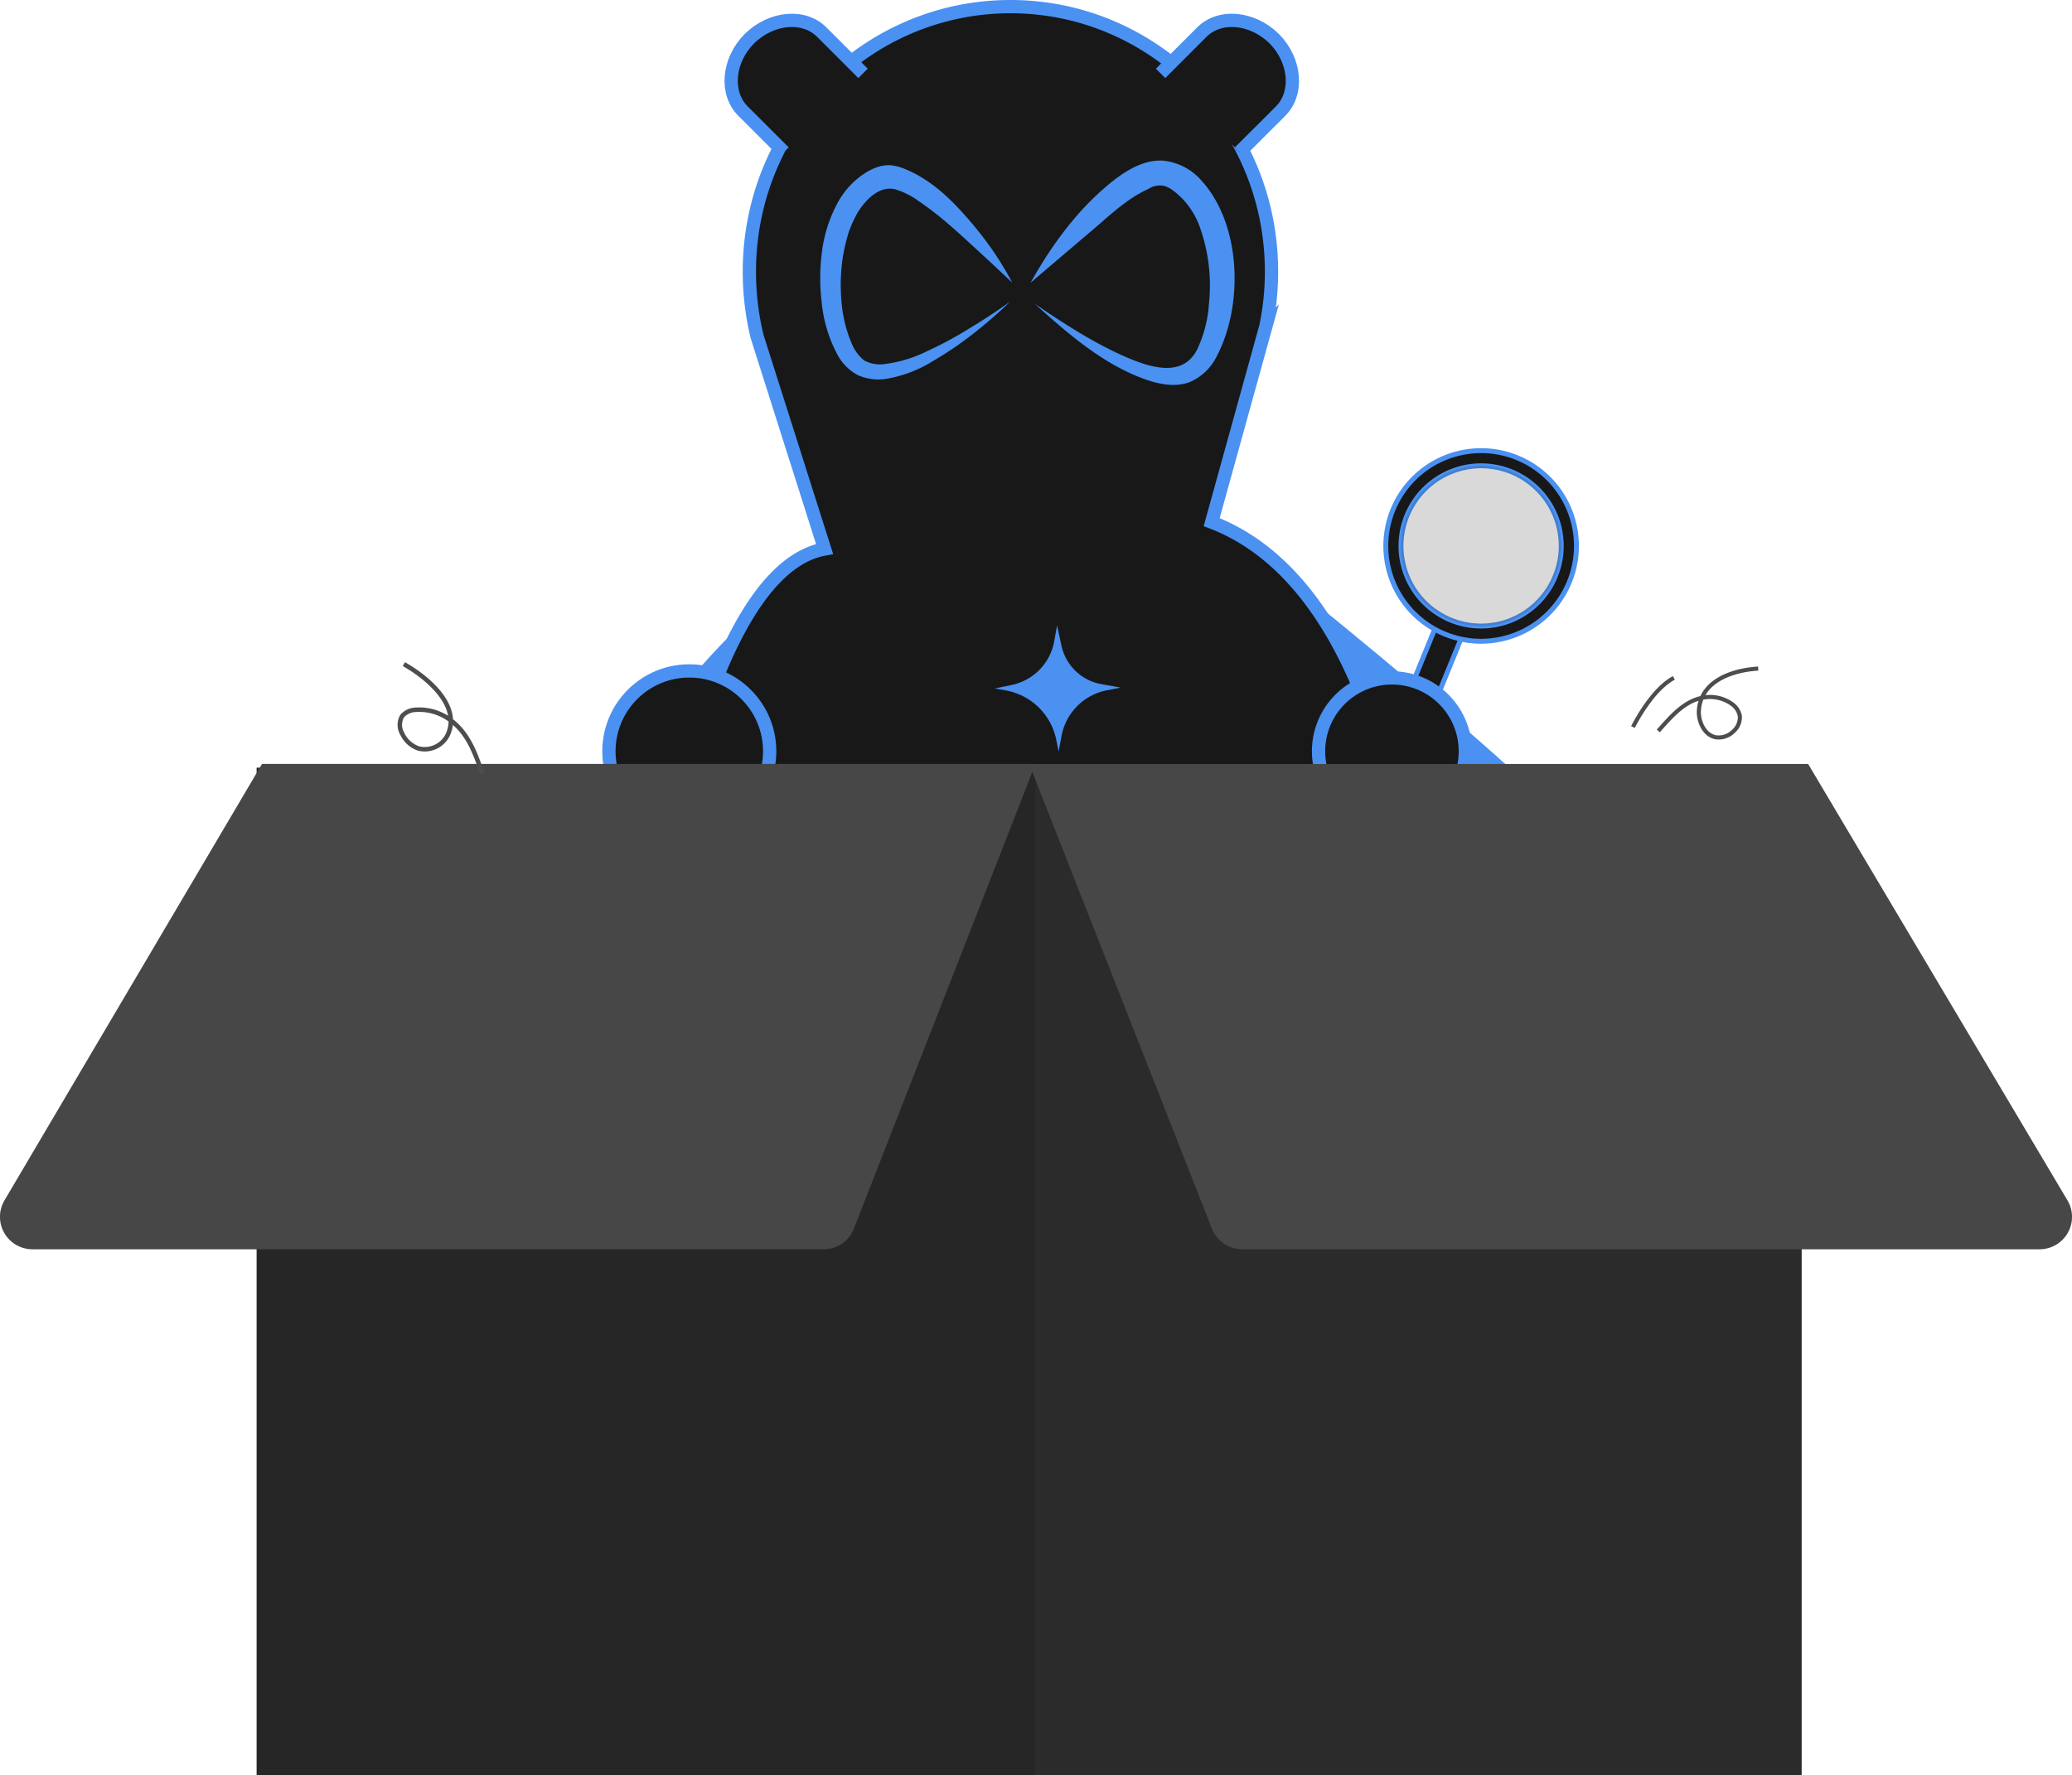 <svg xmlns="http://www.w3.org/2000/svg" xmlns:xlink="http://www.w3.org/1999/xlink" viewBox="0 0 421.49 361.13"><defs><style>.cls-1,.cls-3{fill:#181818;}.cls-1,.cls-3,.cls-5{stroke:#4a91f2;}.cls-1,.cls-11,.cls-12,.cls-3{stroke-miterlimit:10;}.cls-2{fill:#4a91f2;}.cls-3{stroke-width:2.7px;}.cls-4{fill:url(#linear-gradient);}.cls-5{fill:#121212;stroke-linejoin:round;stroke-width:0.83px;isolation:isolate;opacity:0.16;}.cls-6{fill:url(#linear-gradient-2);}.cls-7{fill:url(#linear-gradient-3);}.cls-8{fill:#2b2b2b;}.cls-9{fill:#262626;}.cls-10{fill:#474747;}.cls-11,.cls-12{fill:none;stroke:#4d4d4d;}.cls-11{stroke-width:0.83px;}.cls-12{stroke-width:0.91px;}</style><linearGradient id="linear-gradient" x1="202.36" y1="-10078.38" x2="227.94" y2="-10078.38" gradientTransform="matrix(1, 0, 0, -1, 0, -9938.3)" gradientUnits="userSpaceOnUse"><stop offset="0.01" stop-color="#4a91f2"/><stop offset="1" stop-color="#4a91f2"/></linearGradient><linearGradient id="linear-gradient-2" x1="229.8" y1="-9969.92" x2="230.81" y2="-10012.97" xlink:href="#linear-gradient"/><linearGradient id="linear-gradient-3" x1="185.8" y1="-9970.96" x2="186.82" y2="-10014" xlink:href="#linear-gradient"/></defs><g id="Layer_2" data-name="Layer 2"><g id="Layer_1-2" data-name="Layer 1"><rect class="cls-1" x="276.18" y="136.86" width="27.95" height="5.69" rx="1.74" transform="translate(51.13 355.52) rotate(-67.79)"/><path class="cls-1" d="M320.54,113.43a19.39,19.39,0,1,0-21.62,16.89h0A19.41,19.41,0,0,0,320.54,113.43ZM299.3,127.25a16.3,16.3,0,1,1,18.17-14.19,16.3,16.3,0,0,1-18.17,14.19h0Z"/><path class="cls-2" d="M134.36,147.64c-4.26,10.44-18.84,15.18-24.91,24.35-9.14,13.82,227.42,24.94,222.7,11-4.51-13.3-83.41-75.54-84.94-76.43-.53-.3-78.55,4.57-79.41,5.21C167.66,111.84,139.66,134.62,134.36,147.64Z"/><path class="cls-3" d="M260.94,210.85l28.11-3.23s0-85.09-42.57-101.39l11-39.72h0a53.47,53.47,0,0,0,1.17-11.28c0-29.73-23.76-53.88-53.1-53.88s-53.11,24.11-53.11,53.88a55.75,55.75,0,0,0,1.57,13.24h0l13.73,43.23c-27.75,5-37.18,92.68-37.18,92.68Z"/><path class="cls-4" d="M214.85,150.42l.49,2.49.59-3.12a11.63,11.63,0,0,1,9-9.3l3.05-.59-4.05-.73a10.13,10.13,0,0,1-8-7.78l-.9-4.15-.58,3.24a11.1,11.1,0,0,1-8.75,8.9l-3.33.69,2.44.44A12.79,12.79,0,0,1,214.85,150.42Z"/><circle class="cls-3" cx="140.22" cy="152.85" r="16.35"/><circle class="cls-3" cx="283.15" cy="152.85" r="14.93"/><circle class="cls-5" cx="301.28" cy="111.06" r="16.31" transform="translate(-6.76 20.43) rotate(-3.84)"/><path class="cls-6" d="M210.5,61.81C216.67,66,223,70.12,229.89,73c4.74,1.94,10.81,3.63,13.63-1.88a25.6,25.6,0,0,0,2.41-9.37,35.28,35.28,0,0,0-1.67-15,16.35,16.35,0,0,0-3.43-6c-1.07-1.1-2.89-2.93-4.56-3a4.19,4.19,0,0,0-2.6.66c-4.48,2-7.89,5.41-11.64,8.56l-12.4,10.56c4.39-7.83,9.8-15.23,16.86-20.79,2.85-2.22,6.17-4.15,9.78-4.08a11.88,11.88,0,0,1,8.2,4.16c8.07,8.92,8.51,25.35,3,35.75A10.92,10.92,0,0,1,242,77.74c-2.92,1.1-6.2.45-9.15-.6C224.34,74.06,217.26,67.92,210.5,61.81Z"/><path class="cls-7" d="M205.47,61.37a87.16,87.16,0,0,1-7.55,6.56,70.89,70.89,0,0,1-8.31,5.63A25.92,25.92,0,0,1,180,77.12a10.32,10.32,0,0,1-5.56-.83,10.15,10.15,0,0,1-4.28-4.51,28.2,28.2,0,0,1-3-10.15,41.69,41.69,0,0,1,.05-10.47A28.35,28.35,0,0,1,170.54,41a16.63,16.63,0,0,1,3.6-4.41c2-1.72,4.79-3.33,7.48-2.92a11.71,11.71,0,0,1,2.93.91c4.44,1.93,8,5.09,11.2,8.63A74,74,0,0,1,201.27,50a64.83,64.83,0,0,1,4.64,7.49c-2.17-2-4.24-4-6.36-5.93s-4.21-3.9-6.36-5.75A65.14,65.14,0,0,0,187,41a15.8,15.8,0,0,0-4.93-2.49c-3.25-.79-6.16,2.29-7.65,4.83a22.48,22.48,0,0,0-1.82,4.07,38.43,38.43,0,0,0-1.08,4.48,37.63,37.63,0,0,0-.35,9.36,27.37,27.37,0,0,0,2.18,8.86,8.55,8.55,0,0,0,2.45,3.23,6.77,6.77,0,0,0,3.7.78,26.86,26.86,0,0,0,9-2.63,75,75,0,0,0,8.65-4.65Q201.43,64.28,205.47,61.37Z"/><path class="cls-3" d="M175.56,14.93l-8.32-8.32c-3.69-3.78-10.34-3.11-14.79,1.25h0C148,12.35,147.51,19,151.17,22.63l8.31,8.31"/><rect class="cls-8" x="208.07" y="156.19" width="158.43" height="204.94"/><rect class="cls-9" x="52.2" y="156.19" width="158.43" height="204.94"/><path class="cls-10" d="M167.58,254.17H6.63a6.6,6.6,0,0,1-5.69-10L53.3,155.42H210.64l-36.92,94.5A6.59,6.59,0,0,1,167.58,254.17Z"/><path class="cls-10" d="M252.68,254.17H414.87a6.59,6.59,0,0,0,5.67-10l-52.72-88.73H209.36L246.54,250A6.63,6.63,0,0,0,252.68,254.17Z"/><path class="cls-3" d="M236.09,14.93l8.31-8.32c3.7-3.78,10.35-3.11,14.8,1.25h0c4.41,4.49,4.94,11.12,1.28,14.77l-8.32,8.31"/><path class="cls-11" d="M337.34,148.7c2.41-2.68,5-5.82,8.62-6.66a7.65,7.65,0,0,1,6.42,1.24,3.9,3.9,0,0,1,1.54,2.36,3.82,3.82,0,0,1-1.37,3.21A4.22,4.22,0,0,1,349,150c-2.39-.48-3.59-3.38-3.4-5.59.48-6,7-8.09,12.06-8.38"/><path class="cls-12" d="M98.14,157.39c-1.37-3.7-2.66-7.86-6.19-10.63a10.57,10.57,0,0,0-7.42-2.35,3.89,3.89,0,0,0-2.71,1.26,3.57,3.57,0,0,0,0,3.6,5.71,5.71,0,0,0,3.28,3,5.2,5.2,0,0,0,6.15-3.15c2.17-5.58-3.85-11-9.09-14"/><path class="cls-11" d="M332.18,147.92s3.68-7.55,8.32-10"/></g></g></svg>